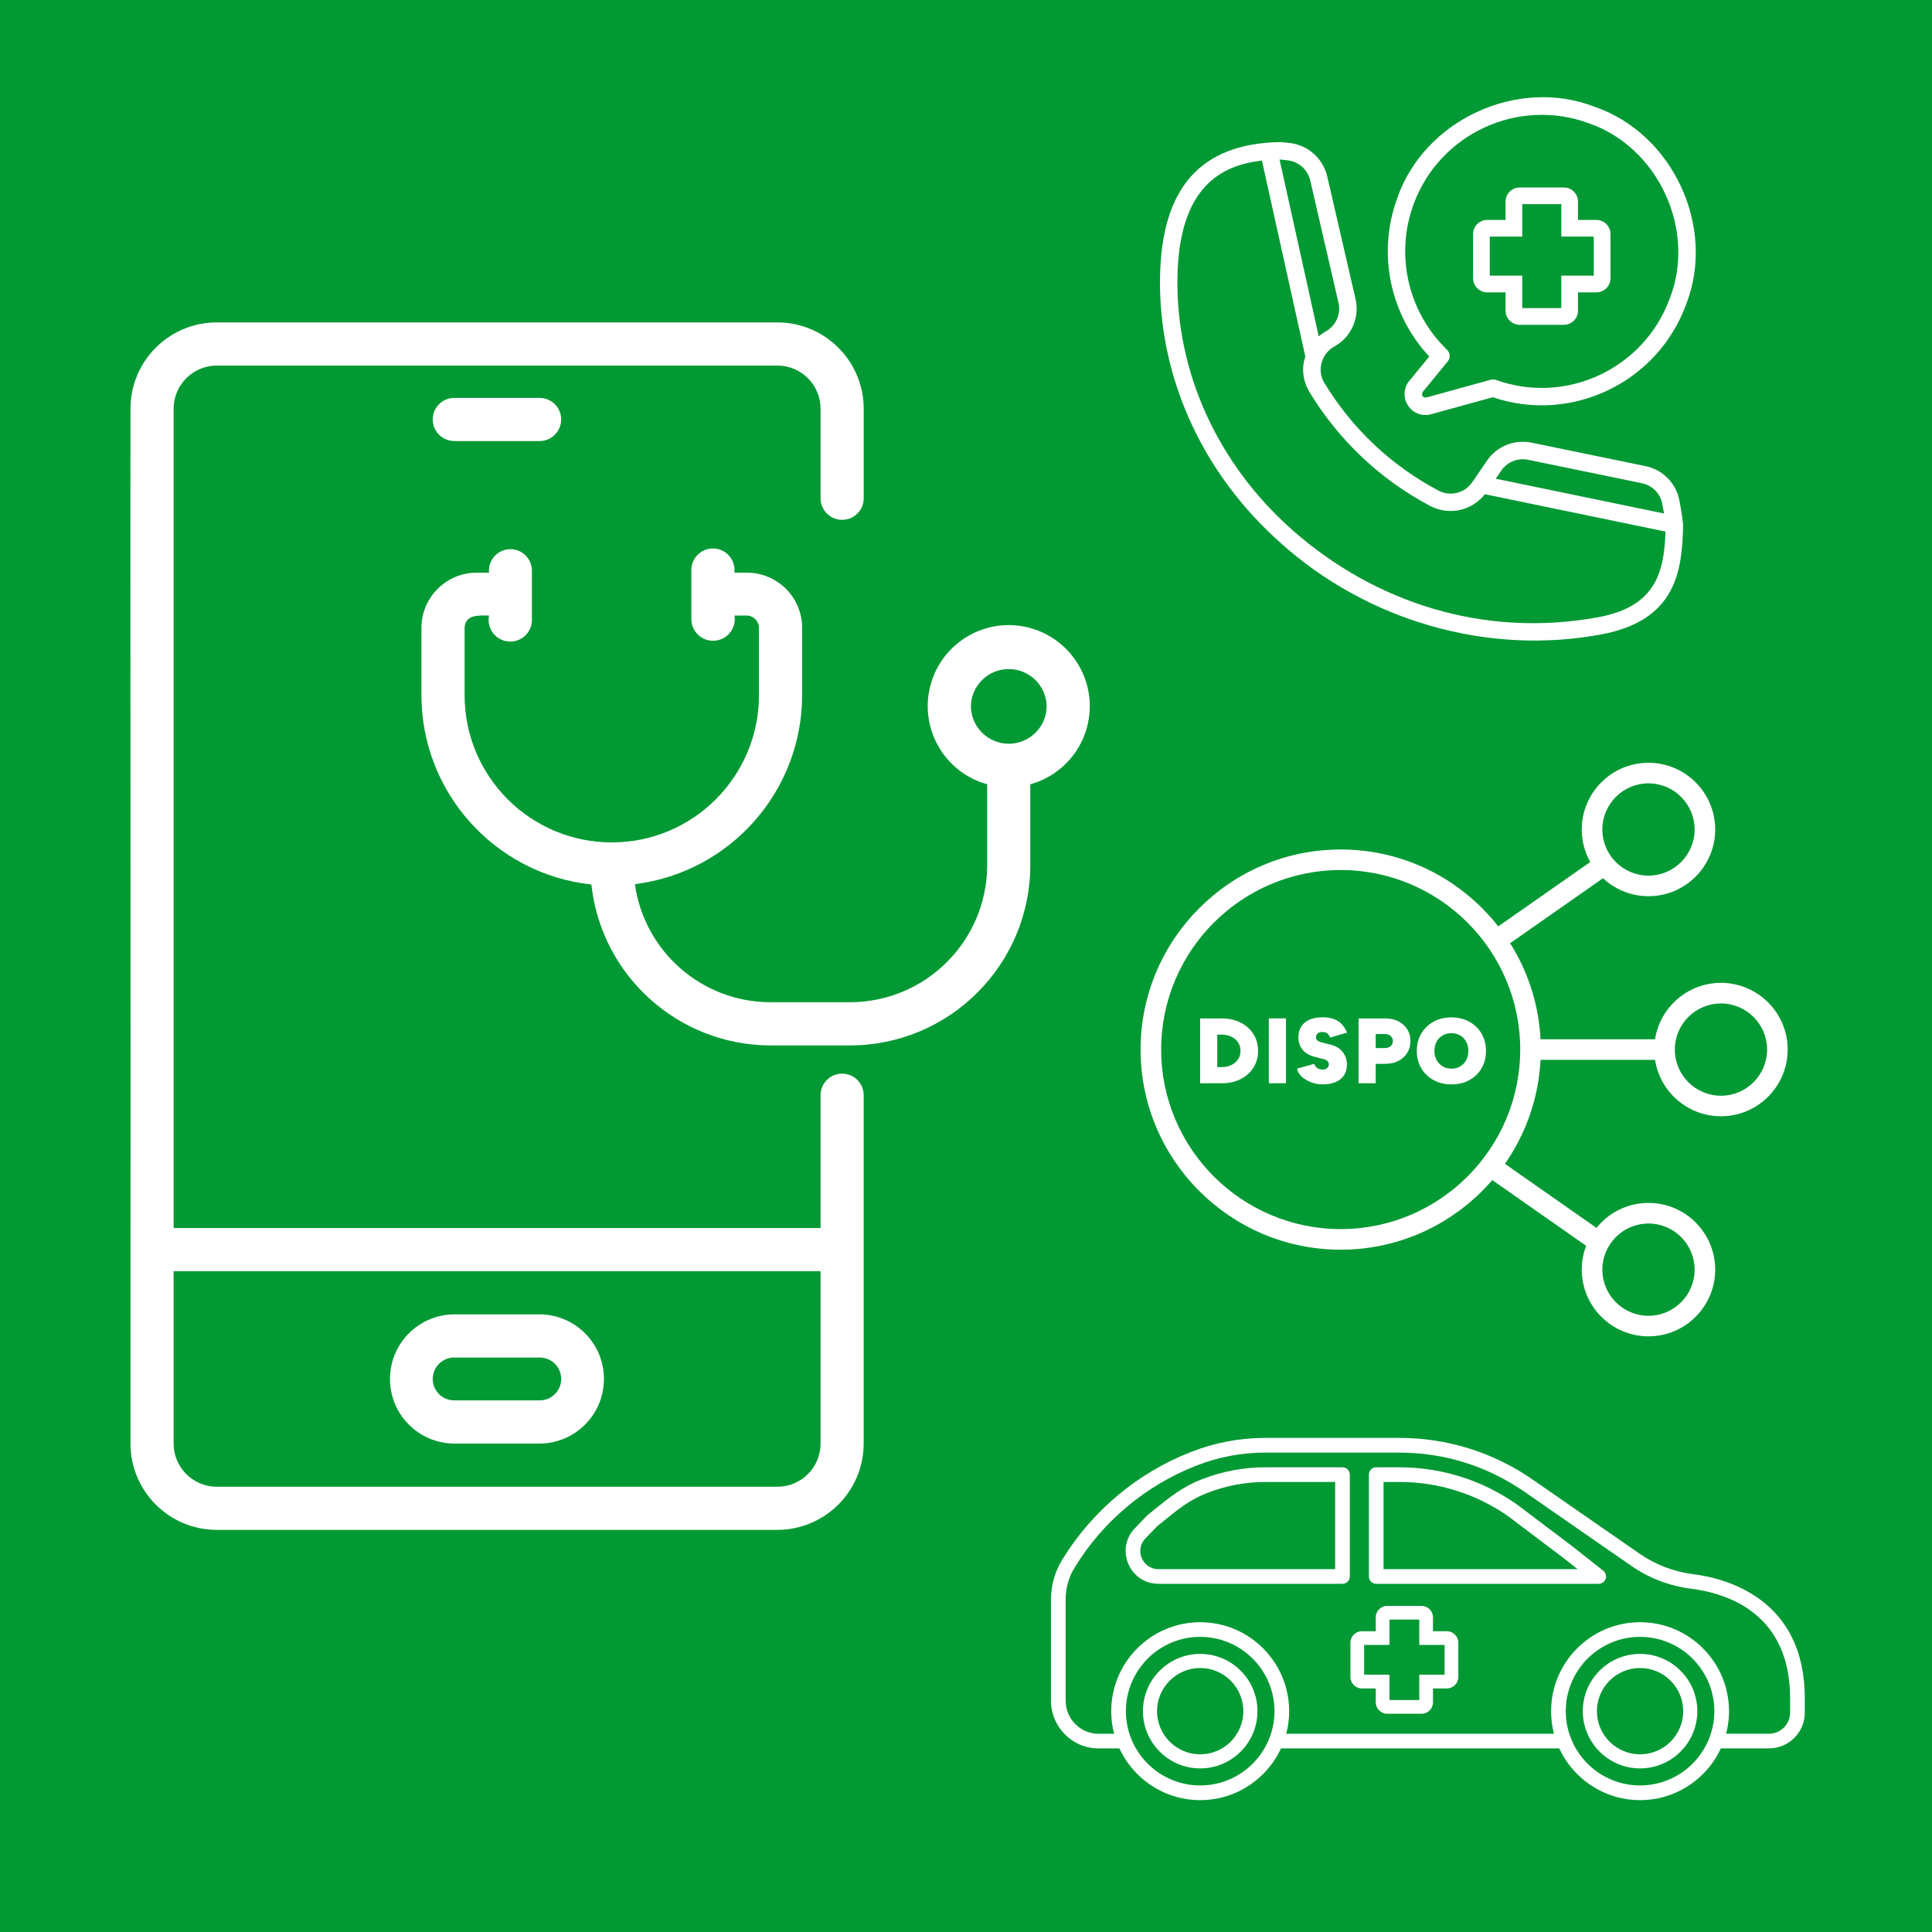 <?xml version="1.0" encoding="UTF-8"?><svg preserveAspectRatio="xMidYMid slice" width="160px" height="160px" xmlns="http://www.w3.org/2000/svg" viewBox="0 0 640 640"><defs><style>.cls-1{fill:#093;}.cls-2{fill:#fff;}</style></defs><g id="Ebene_2"><rect class="cls-1" width="640" height="640"/></g><g id="Ebene_1"><path class="cls-2" d="M185.9,456.92c-.06,3.82-3.15,6.91-6.98,6.97h-28.59c-3.92-.07-7.05-3.3-6.98-7.21.07-3.83,3.15-6.92,6.98-6.98h28.59c3.92.07,7.05,3.3,6.98,7.22M200.06,457.06c.15-11.82-9.32-21.52-21.14-21.66h-28.59c-11.62.15-21,9.53-21.14,21.14-.15,11.82,9.32,21.52,21.14,21.66h28.59c11.62-.15,21-9.53,21.14-21.14M271.82,421.1v57.1h0c0,7.9-6.4,14.3-14.3,14.3H71.81c-7.89,0-14.29-6.4-14.29-14.3v-57.1h214.3ZM271.82,362.7v44.1H57.52V135.4h0c0-7.91,6.4-14.3,14.3-14.3h185.7c7.9,0,14.3,6.4,14.3,14.3v29.8c.08,3.83,3.17,6.92,7,7,3.95.08,7.22-3.06,7.3-7v-29.8c-.03-15.79-12.82-28.57-28.59-28.6H71.81c-15.79,0-28.59,12.81-28.59,28.6-.09.2.1,278.5,0,278.69v64.1h0c0,15.8,12.81,28.6,28.6,28.6h185.7c15.78-.04,28.57-12.82,28.59-28.6v-115.5c-.06-3.86-3.17-6.97-7.03-7.03-3.95-.07-7.2,3.09-7.27,7.03"/><path class="cls-2" d="M178.92,146.1h-28.6c-3.95-.09-7.07-3.38-6.97-7.32.09-3.82,3.16-6.89,6.97-6.97h28.6c3.95.09,7.08,3.37,6.97,7.32-.09,3.81-3.16,6.88-6.97,6.97"/><path class="cls-2" d="M346.72,234c-.09,6.79-5.58,12.27-12.36,12.37-6.94.09-12.63-5.44-12.74-12.37.1-6.79,5.58-12.27,12.37-12.36,6.93-.1,12.63,5.43,12.73,12.36M341.32,208.04c-14.29-3.95-29.08,4.44-33.03,18.73-3.95,14.29,4.44,29.08,18.73,33.03v26.8c-.05,25.05-20.35,45.35-45.4,45.4h-26.4c-22.62-.03-41.77-16.7-44.9-39.11,31.6-3.93,55.34-30.75,55.4-62.59v-22.3c0-10.11-8.19-18.29-18.3-18.3h-4.1v-1c-.07-3.84-3.17-6.94-7.01-7.02-3.95-.07-7.21,3.06-7.29,7.02v16.5c0,.34.04.69.09,1.03.64,3.92,4.34,6.58,8.26,5.94,3.92-.64,6.58-4.35,5.94-8.26h4.1c2.23.05,4,1.87,4,4.1v22.3c0,26.92-21.83,48.75-48.75,48.75s-48.75-21.83-48.75-48.75v-22.3c.2-4.6,4.8-4.1,8.1-4.1-.09.42-.14.86-.15,1.3-.08,3.96,3.06,7.24,7.02,7.32,3.96.08,7.24-3.06,7.32-7.02v-16.6c0-.18-.01-.36-.04-.55-.37-3.92-3.84-6.78-7.75-6.41-3.92.37-6.78,3.84-6.41,7.76h-4.1c-10.1,0-18.29,8.19-18.3,18.3v22.3c.04,32.19,24.3,59.2,56.3,62.7,3.3,30.28,28.84,53.24,59.3,53.3h26.4c32.95-.05,59.65-26.75,59.7-59.7v-26.8c9.1-2.52,16.22-9.63,18.73-18.73,3.95-14.29-4.44-29.08-18.73-33.03"/><path class="cls-2" d="M418.03,53.2l14.38,64.94c-1.38,3.87-.75,8.17,1.33,11.65,9.66,16.01,23.5,29.09,40.04,37.82,6.18,3.25,13.8,1.61,18.1-3.89l59.84,12.37c-.45,13.1-2.98,24.83-22.27,28.37-37.74,6.93-73.92-4.71-101.24-28.8-24.86-21.93-38.77-52.55-38.16-84.01.57-29.64,14.35-36.91,27.99-38.46M426.56,53.11c3.65.42,6.63,3.09,7.47,6.66l9.35,40.49c.88,3.71-.8,7.56-4.11,9.46-.86.48-1.68,1.05-2.43,1.69l-12.97-58.57c.22.02,1.26.1,2.69.27M497.31,155.91c1.96-2.89,5.47-4.31,8.89-3.6l37.69,7.76c3.38.68,6.03,3.31,6.73,6.69.23,1.17.43,2.31.6,3.34l-55.73-11.52,1.82-2.66ZM424.38,180.01c28.5,25.51,68.15,37.25,106.1,30.14,24.61-4.61,26.78-20.79,27.07-36.07.02-.75-.56-4.93-1.26-8.46-1.14-5.66-5.57-10.08-11.23-11.22l-37.69-7.76c-5.7-1.18-11.56,1.18-14.82,6l-4.83,7.08c-2.5,3.65-7.33,4.85-11.24,2.78-15.6-8.25-28.67-20.59-37.79-35.7-2.58-4.08-.85-9.9,3.46-12.08,5.54-3.15,8.33-9.57,6.87-15.77l-9.35-40.49c-1.39-5.96-6.37-10.4-12.44-11.1-1.74-.2-2.99-.29-3.27-.3-26.14.5-39.12,15.05-39.68,44.48-.64,33.16,13.98,65.4,40.12,88.46"/><path class="cls-2" d="M471.33,129.8l8.23-10.05c.95-1.17.86-2.86-.23-3.91-12.89-12.45-17.24-31.33-11.07-48.16h0c8.59-23.4,34.61-35.45,58.01-26.87,23.01,7.91,35.72,35.35,26.87,58.02-8.47,23.28-34.3,35.4-57.55,27.03-.56-.21-1.17-.23-1.74-.07l-21.31,5.87c-1.22.19-1.89-.81-1.2-1.85M466.41,134.31c1.62,2.56,4.74,3.75,7.66,2.91l20.44-5.63c26.02,8.83,54.61-4.83,64.05-30.79,9.98-25.55-4.36-56.51-30.3-65.42-25.56-9.97-56.5,4.36-65.42,30.31h0c-6.62,18.07-2.51,38.33,10.62,52.41l-6.59,8.04c-1.95,2.32-2.14,5.66-.45,8.18"/><path class="cls-2" d="M518.04,107.6h-14.6c-2.59,0-4.71-2.11-4.71-4.7v-6.05h-6.05c-2.59,0-4.71-2.11-4.71-4.7v-14.6c0-2.59,2.11-4.7,4.71-4.7h6.05v-6.05c0-2.59,2.11-4.7,4.71-4.7h14.6c2.59,0,4.7,2.11,4.7,4.7v6.05h6.06c2.59,0,4.7,2.11,4.7,4.7v14.6c0,2.59-2.11,4.7-4.7,4.7h-6.06v6.05c0,2.59-2.11,4.7-4.7,4.7ZM504.27,102.06h12.93v-10.76h10.76v-12.93h-10.76v-10.76h-12.93v10.76h-10.76v12.93h10.76v10.76Z"/><rect class="cls-2" x="505.19" y="344.27" width="48.02" height="6.82"/><rect class="cls-2" x="492.13" y="295.49" width="43.1" height="6.82" transform="translate(-78.56 348.47) rotate(-34.98)"/><rect class="cls-2" x="509.28" y="378.06" width="6.82" height="43.1" transform="translate(-108.72 590.37) rotate(-55)"/><path class="cls-2" d="M444.12,413.98c-36.55,0-66.29-29.74-66.29-66.29s29.74-66.29,66.29-66.29,66.29,29.74,66.29,66.29-29.74,66.29-66.29,66.29ZM444.12,288.21c-32.79,0-59.47,26.68-59.47,59.47s26.68,59.47,59.47,59.47,59.47-26.68,59.47-59.47-26.68-59.47-59.47-59.47Z"/><path class="cls-2" d="M546.08,296.88c-12.18,0-22.1-9.91-22.1-22.1s9.91-22.1,22.1-22.1,22.1,9.91,22.1,22.1-9.91,22.1-22.1,22.1ZM546.08,259.5c-8.42,0-15.28,6.85-15.28,15.28s6.85,15.28,15.28,15.28,15.28-6.85,15.28-15.28-6.85-15.28-15.28-15.28Z"/><path class="cls-2" d="M570.09,369.78c-12.18,0-22.1-9.91-22.1-22.1s9.91-22.1,22.1-22.1,22.1,9.91,22.1,22.1-9.91,22.1-22.1,22.1ZM570.09,332.41c-8.43,0-15.28,6.85-15.28,15.28s6.85,15.28,15.28,15.28,15.28-6.85,15.28-15.28-6.85-15.28-15.28-15.28Z"/><path class="cls-2" d="M546.08,442.68c-12.18,0-22.1-9.91-22.1-22.1s9.91-22.1,22.1-22.1,22.1,9.91,22.1,22.1-9.91,22.1-22.1,22.1ZM546.08,405.31c-8.42,0-15.28,6.85-15.28,15.28s6.85,15.28,15.28,15.28,15.28-6.85,15.28-15.28-6.85-15.28-15.28-15.28Z"/><path class="cls-2" d="M477.91,353.25c-.85-.5-1.52-1.19-2.01-2.07-.49-.88-.74-1.89-.74-3.04s.24-2.16.72-3.05c.48-.89,1.15-1.59,1.99-2.09.85-.5,1.82-.75,2.9-.75s2.08.25,2.93.75c.85.5,1.51,1.19,1.99,2.09.48.89.72,1.91.72,3.05s-.24,2.16-.71,3.04-1.13,1.57-1.96,2.07c-.84.5-1.81.75-2.92.75s-2.08-.25-2.93-.75M486.76,357.79c1.72-.95,3.06-2.26,4.03-3.92s1.46-3.58,1.46-5.73-.49-4.09-1.47-5.76c-.98-1.66-2.33-2.98-4.05-3.92-1.72-.95-3.7-1.43-5.95-1.43s-4.2.47-5.92,1.43c-1.72.95-3.07,2.26-4.05,3.92-.98,1.67-1.47,3.59-1.47,5.76s.49,4.06,1.47,5.73,2.34,2.97,4.06,3.92c1.73.95,3.72,1.43,5.97,1.43s4.2-.47,5.92-1.43M455.72,342.55h3.07c.78,0,1.4.21,1.89.64.48.43.72.98.72,1.66s-.24,1.26-.72,1.69c-.48.43-1.11.64-1.89.64h-3.07v-4.63ZM455.72,358.85v-6.44h3.22c1.62,0,3.05-.32,4.3-.97,1.25-.64,2.22-1.53,2.93-2.67.71-1.14,1.06-2.44,1.06-3.91s-.35-2.77-1.06-3.9c-.71-1.13-1.68-2.01-2.93-2.64s-2.68-.95-4.3-.95h-8.9v21.48h5.68ZM442.44,358.45c1.21-.51,2.13-1.26,2.78-2.24.64-.98.97-2.18.97-3.59,0-1.53-.46-2.9-1.38-4.1-.92-1.2-2.2-2-3.84-2.41l-3.25-.83c-.57-.14-1.01-.35-1.32-.63-.31-.27-.46-.6-.46-.97,0-.59.19-1.04.57-1.35s.91-.46,1.61-.46,1.29.2,1.71.61c.42.41.68.82.78,1.23l5.62-1.63c-.49-1.21-1.11-2.18-1.86-2.93-.75-.75-1.64-1.3-2.67-1.64-1.03-.35-2.23-.52-3.58-.52-2.54,0-4.5.59-5.91,1.76-1.4,1.18-2.1,2.82-2.1,4.93,0,1.06.21,2.03.63,2.88.42.86,1.02,1.59,1.81,2.18.79.59,1.73,1.03,2.84,1.32l3.22.83c.55.14.96.38,1.21.69.26.32.38.65.38,1,0,.53-.22.96-.66,1.29s-.95.48-1.52.46c-.72-.04-1.3-.24-1.75-.6-.45-.35-.77-.79-.95-1.3l-5.65,1.57c.1.7.41,1.36.92,1.98.51.63,1.16,1.18,1.95,1.67.79.49,1.66.88,2.62,1.15.96.28,1.94.42,2.95.42,1.68,0,3.12-.26,4.33-.77M425.99,337.36h-5.68v21.48h5.68v-21.48ZM403.23,342.74h1.5c.9,0,1.73.13,2.49.4.76.27,1.41.63,1.96,1.1.55.47.98,1.03,1.29,1.69.31.65.46,1.38.46,2.18s-.15,1.52-.46,2.18c-.31.65-.74,1.22-1.29,1.69-.55.47-1.21.84-1.96,1.1-.76.27-1.59.4-2.49.4h-1.5v-10.74ZM404.73,358.85c2.35,0,4.44-.46,6.24-1.38,1.81-.92,3.23-2.19,4.25-3.81,1.02-1.62,1.53-3.47,1.53-5.55s-.51-3.96-1.53-5.57c-1.02-1.6-2.44-2.87-4.25-3.79-1.81-.92-3.89-1.38-6.24-1.38h-7.18v21.48h7.18Z"/><path class="cls-2" d="M470.91,567.71h-11.39c-2.08,0-3.78-1.7-3.78-3.78v-4.61h-4.61c-2.09,0-3.78-1.7-3.78-3.78v-11.39c0-2.09,1.7-3.78,3.78-3.78h4.61v-4.61c0-2.08,1.7-3.78,3.78-3.78h11.39c2.09,0,3.78,1.7,3.78,3.78v4.61h4.61c2.08,0,3.78,1.7,3.78,3.78v11.39c0,2.09-1.7,3.78-3.78,3.78h-4.61v4.61c0,2.09-1.7,3.78-3.78,3.78ZM460.28,563.17h9.87v-8.4h8.39v-9.87h-8.39v-8.39h-9.87v8.39h-8.4v9.87h8.4v8.4Z"/><path class="cls-2" d="M543.29,542.23c13.57,0,24.61,11.04,24.61,24.61s-11.04,24.61-24.61,24.61-24.61-11.04-24.61-24.61,11.04-24.61,24.61-24.61M543.29,596.32c16.25,0,29.47-13.22,29.47-29.47s-13.22-29.47-29.47-29.47-29.47,13.22-29.47,29.47,13.22,29.47,29.47,29.47"/><path class="cls-2" d="M543.29,552.55c7.88,0,14.29,6.41,14.29,14.3s-6.41,14.29-14.29,14.29-14.29-6.41-14.29-14.29,6.41-14.3,14.29-14.3M543.29,585.81c10.46,0,18.97-8.51,18.97-18.97s-8.51-18.97-18.97-18.97-18.97,8.51-18.97,18.97,8.51,18.97,18.97,18.97"/><path class="cls-2" d="M397.58,542.23c13.57,0,24.61,11.04,24.61,24.61s-11.04,24.61-24.61,24.61-24.61-11.04-24.61-24.61,11.04-24.61,24.61-24.61M397.58,596.32c16.25,0,29.47-13.22,29.47-29.47s-13.22-29.47-29.47-29.47-29.47,13.22-29.47,29.47,13.22,29.47,29.47,29.47"/><path class="cls-2" d="M397.58,552.55c7.88,0,14.29,6.41,14.29,14.3s-6.41,14.29-14.29,14.29-14.29-6.41-14.29-14.29,6.41-14.3,14.29-14.3M397.58,585.81c10.46,0,18.97-8.51,18.97-18.97s-8.51-18.97-18.97-18.97-18.97,8.51-18.97,18.97,8.51,18.97,18.97,18.97"/><path class="cls-2" d="M363.86,579.18h7.83c1.34,0,2.43-1.09,2.43-2.43s-1.09-2.43-2.43-2.43h-7.83c-5.98,0-10.85-4.91-10.85-10.96v-33.57c0-3.68,1.01-7.29,2.93-10.44,9.31-15.3,23.58-27.29,40.17-33.76l.3-.12c7.28-2.84,14.93-4.28,22.75-4.28h44.4c14.86,0,29.18,4.49,41.42,12.97l35.46,24.58c5.82,4.04,12.65,6.65,19.75,7.54,12.25,1.55,32.8,8.31,32.8,36.28v4.8c0,3.83-3.12,6.95-6.95,6.95h-17.57c-1.34,0-2.43,1.09-2.43,2.43s1.09,2.43,2.43,2.43h17.57c6.52,0,11.82-5.3,11.82-11.82v-4.8c0-32.88-25.91-39.7-37.05-41.1-6.32-.8-12.4-3.12-17.59-6.71l-35.46-24.58c-13.06-9.06-28.34-13.84-44.19-13.84h-44.4c-8.42,0-16.67,1.55-24.52,4.62l-.3.12c-17.59,6.86-32.7,19.56-42.56,35.76-2.38,3.91-3.64,8.4-3.64,12.97v33.57c0,8.72,7.05,15.82,15.71,15.82"/><path class="cls-2" d="M422.75,579.18h95.37c1.34,0,2.43-1.09,2.43-2.43s-1.09-2.43-2.43-2.43h-95.37c-1.34,0-2.43,1.09-2.43,2.43s1.09,2.43,2.43,2.43"/><path class="cls-2" d="M442.27,519.8h-58.52c-2.92,0-4.77-1.88-5.52-3.64-.75-1.76-.84-4.39,1.18-6.5l3.86-4.04c.86-.68,1.68-1.35,2.49-2,4.51-3.66,8.41-6.82,13.9-8.96l.29-.11c6.15-2.4,12.61-3.62,19.22-3.62h23.11v28.88ZM383.76,524.66h60.95c1.34,0,2.43-1.09,2.43-2.43v-33.74c0-1.34-1.09-2.43-2.43-2.43h-25.54c-7.21,0-14.27,1.33-20.98,3.95l-.29.11c-6.19,2.41-10.56,5.96-15.19,9.71-.84.68-1.69,1.37-2.58,2.08-.09.07-.17.14-.25.22l-3.97,4.16c-3.06,3.2-3.87,7.71-2.13,11.78,1.74,4.07,5.57,6.59,9.99,6.59"/><path class="cls-2" d="M522.58,519.8h-64.26v-28.88h5.25c12.86,0,25.27,3.89,35.88,11.24l18.17,13.72,4.97,3.92ZM455.89,524.66h73.7c1.04,0,1.96-.66,2.3-1.63.34-.98.02-2.07-.79-2.71l-10.49-8.28s-.03-.02-.04-.03l-18.27-13.79c-11.5-7.98-24.87-12.16-38.73-12.16h-7.68c-1.34,0-2.43,1.09-2.43,2.43v33.74c0,1.34,1.09,2.43,2.43,2.43"/></g></svg>